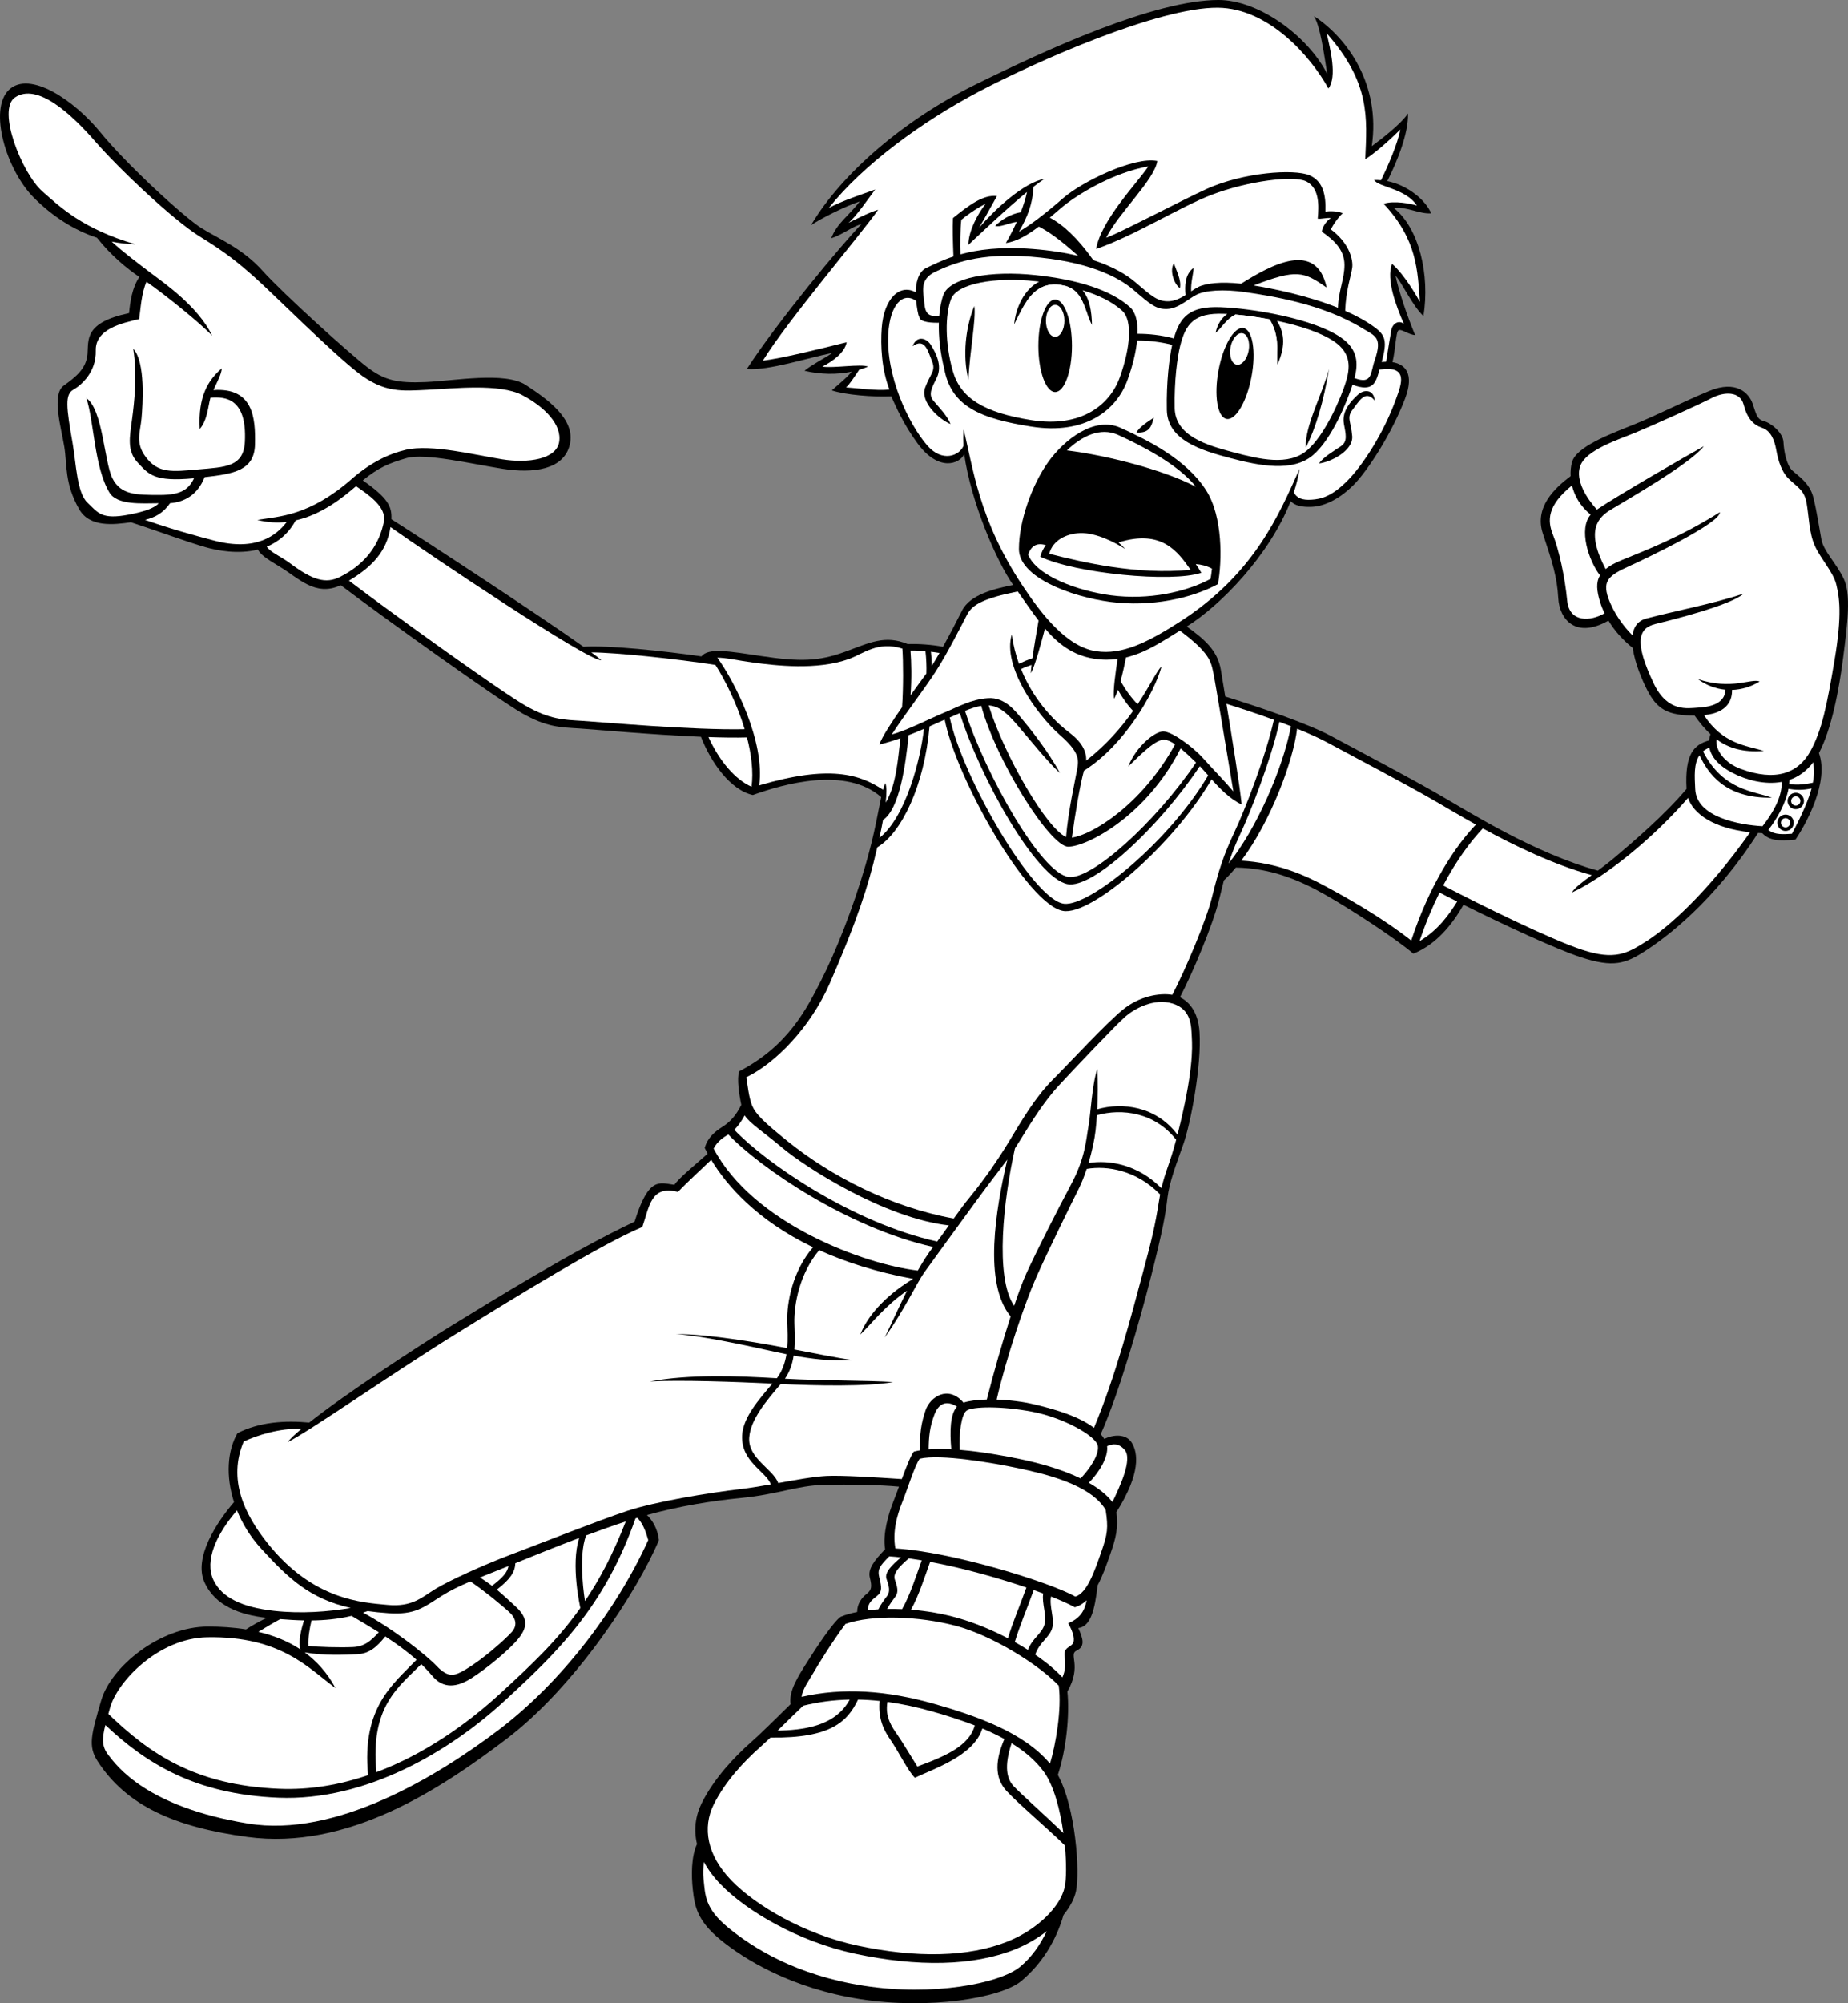 <?xml version="1.0" encoding="utf-8"?>
<!-- Generator: Adobe Illustrator 20.1.0, SVG Export Plug-In . SVG Version: 6.00 Build 0)  -->
<svg version="1.1" id="Layer_1" xmlns="http://www.w3.org/2000/svg" xmlns:xlink="http://www.w3.org/1999/xlink" x="0px" y="0px"
	 viewBox="0 0 518.486 561.898" style="enable-background:new 0 0 518.486 561.898;" xml:space="preserve">
<rect x="0" y="0" width="518.486" height="561.898" fill="#808080" stroke="none"/>
<g>
	<path d="M517.25,162.25c-2.125-4.375-5.625-7.625-6.25-11s-1.25-7.75-2.25-11.75s-4.25-6-5.875-7.5s-2.375-5.375-2.5-8
		s-3.5-5.375-5.5-5.875s-2.167-2.125-3.167-4.958c-1-2.833-4.5-6.667-12.167-3.5
		c-7.666,3.167-14.666,6.833-21.333,9.5c-6.667,2.667-16,6.167-17.167,10.5
		c-0.31,1.15-0.448,2.478-0.376,3.887c-4.558,3.412-10.235,8.779-7.79,16.113
		c2.666,8,4,12.167,4.333,18.167c0.319,5.746,4.77,11.485,14.076,6.25
		c1.698,2.828,4.024,5.449,6.807,7.664c0.576,4.237,2.639,9.052,4.117,11.919
		c2.654,5.153,5.602,7.087,13.226,7.037c1.431,1.989,2.877,3.755,4.474,5.24
		c-0.206,0.572-0.338,1.155-0.4,1.743c-4.154,1.172-6.87,3.659-6.325,13.605
		c-6.128,7.287-15.143,14.991-20.142,19.208c-1.606,1.355-3.225,2.587-4.738,3.71
		c-17.671-4.847-35.927-16.305-44.095-21.043c-8.333-4.833-23.833-13-30.667-16.667
		c-6.558-3.519-20.015-8.108-29.782-11.125c-0.529-3.201-0.968-5.831-1.218-7.375
		c-0.92-5.675-4.807-8.81-9.577-12.261c9.437-5.865,23.203-19.972,29.146-35.168
		c1.176,1.255,3.118,1.712,5.931,1.595c4-0.167,8.286-2.69,11.619-6.023
		c4.084-4.084,10.881-14.643,14.548-24.31c2.688-7.086,0.001-9.692-3.529-10.251
		c0.867-3.531,0.942-8.464,1.695-8.916c0.833-0.5,2.666,1.167,4.666,1.333
		c-2.166-5.166-4.666-12.5-5.5-16.666c1.834,2,4.667,8.333,7.834,11.333
		c1.833-11.5-1.167-24.667-8.334-30.333c3.334-0.5,7.5,1.833,10.5,1.5
		c-1.646-3.841-6.68-7.9-12.312-9.034c2.763-5.488,5.973-13.373,5.812-18.967
		c-2,3-7.666,7.333-10.166,9.167c2.5-17.25-6.75-30.25-16.25-36.5c1.75,2.75,2.75,10,3.75,16.25
		c-5.5-10.75-19.25-20.75-30.5-20.75c-18.002,0-48.5,14-68.25,23.75s-37.417,24.75-46.084,39.417
		c2.667-1.833,9.667-5.333,13.667-6.667c-3,4-6.333,6-8,10.334c3.167-1,5.667-3.167,8.5-4
		c-5.5,5.666-23.667,27.5-32.167,40.666c6.167,0.5,17.167-3.166,24-4.5
		c-2.5,1.667-5.833,3.334-7.833,5c4.539,1.075,9.155,1.106,13.252,0.25
		c-1.632,1.984-3.805,3.619-5.585,5.25c3.8,1.267,11.528,1.904,16.667,1.667
		c1.415,3.052,3.333,7.667,7.38,13.194c5.9,8.058,11.787,5.806,13.104,3.051
		c1.849,13.255,8.962,29.859,13.716,36.66c-5.179,1.087-12.041,2.609-14.367,7.262
		c-1.398,2.795-3.42,6.683-5.31,10.093c-2.684-0.566-7.212-0.906-9.856-0.76
		c-6.5-2.667-10.715-0.361-17.667,2.167C229.708,185.5,224.54,185.675,213.375,184
		c-8.804-1.321-14.632-2.378-16.583,0.116c-10.299-1.499-26.286-3.182-33.088-2.706
		c-12.771-9.068-43.881-29.423-53.897-35.778c0.191-3.58-0.987-5.964-8.013-10.879
		c4.395-3.614,7.466-4.864,12.248-6.252c5.167-1.5,18.5,1.667,27,3
		c8.5,1.334,17.167,0.334,18.833-6.833c1.667-7.167-6.5-12.833-12.333-16.667
		c-5.833-3.833-20.166-1.166-28.166-0.833c-8,0.333-11.5-0.5-16.334-4.167
		c-4.833-3.666-23.666-20.666-29.333-27c-5.667-6.333-12.333-9-17.167-12
		c-4.833-3-21-17.833-28.333-26.833c-7.333-9-19.833-17.5-25.667-12c-5.833,5.5-0.833,22.5,7,30.333
		c5.261,5.261,11.265,9.082,17.65,11.172c4.094,5.179,8.495,8.683,11.904,11.026
		c-2.057,3.004-2.601,7.122-2.887,10.135c-12.667,2.666-11.334,7.5-11.667,11.5
		c-0.333,4-3.167,6.333-6.667,8.833s-0.667,12,0.167,17.167c0.833,5.166,0,10.166,4.167,17.5
		c2.93,5.157,9.705,4.338,14.531,3.659c8.302,2.741,15.669,5.493,20.969,7.007
		c3.235,0.924,9.085,2.049,14.649,0.654c0.617,1.284,2.284,2.53,6.184,4.846
		c5.113,3.036,9.921,8.516,17.065,5.147c11.834,8.997,43.984,31.976,50.769,35.853
		c7,4,10.833,4,16.167,4.334c3.924,0.245,20.114,1.752,34.107,2.333
		c2.817,7.191,8.236,14.911,14.56,16.333c8.645-3.099,26.065-8.104,36.022,0.588
		c-0.882,4.001-1.703,9.751-4.355,18.912c-3.667,12.667-8.5,24.667-12.5,32.5
		s-9.167,18.333-23,25.5c-0.681,2.042-0.027,6.418,0.599,9.406
		c-1.431,2.876-2.958,4.687-5.432,6.26c-1.833,1.167-4,2.833-4.833,5.833
		c0.25,0.508,0.532,1.046,0.833,1.598c-3.457,3.076-8.082,6.859-9.333,8.735
		c-4.167-0.5-7.167-2.5-11.167,10.333c-17,8-39.667,22-51.333,29.167
		c-9.165,5.63-29.433,18.868-39.968,27.196c-6.795-0.645-14.007-0.163-20.116,2.97
		c-2.868,4.917-3.3,12.099-0.974,19.343c-4.817,5.602-11.412,15.593-8.276,22.491
		c3.071,6.755,10.103,9.122,17.446,9.975c-2.074,0.995-4.128,2.145-5.796,3.238
		C65.49,456.474,61.89,456.25,58.375,456.25c-13.5,0-27.25,11.25-30,20.75s-3.75,12.75-1,17
		c8.136,12.574,21.75,18.5,42,21.25c28.102,3.816,54-13.25,72.75-27.5c19.39-14.736,36.75-41.5,42.75-55.75
		c-0.385-3.271-1.807-5.498-3.352-7.037c8.944-2.476,17.853-3.944,26.519-4.796
		c10.167-1,15.667-3.5,23.167-3.667c6.835-0.152,15.597-0.025,21.01,0.502
		c-0.54,1.468-1.056,2.864-1.51,3.998c-1.436,3.59-3.114,9.281-2.379,13.56
		c-3.05,3.133-4.889,5.538-4.288,7.94c0.667,2.667,0.5,3.5-1,4.667
		c-1.237,0.962-2.583,2.719-2.552,4.987c-1.799,0.357-3.369,0.808-4.615,1.347
		c-2,1.333-6.667,8.333-9.5,12.833c-2.511,3.988-5.145,8.105-4.554,11.659
		c-3.783,3.665-7.311,7.305-11.196,10.758c-4.5,4-10.25,10-13.75,17
		c-1.795,3.591-2.265,7.511-1.327,11.49c-1.654,3.546-1.596,8.954-1.173,12.76
		c0.5,4.5,1.083,8.667,7.833,14.167S222.125,557.75,241.375,560.75s39.449-0.295,45.166-5.083
		c5.797-4.855,9.765-11.349,11.852-18.549c1.802-2.211,3.019-4.49,3.481-6.617
		c1.165-5.357-0.06-23.517-5.086-32.644c2.395-7.199,3.349-16.873,2.686-23.37
		c4.184-7.389,0.22-10.391,2.566-11.486c2.5-1.167,1.834-3.333,0.5-6.333
		c3.459-0.451,4.61-4.982,5.414-11.983c1.413-2.63,2.475-5.673,3.419-8.35
		c1.811-5.131,2.388-7.673,1.863-12.189c6.88-10.93,6.064-16.596,4.303-19.478
		c-1.571-2.571-5.221-2.323-7.702-1.046c-0.282-0.467-0.626-0.908-1-1.337
		c5.182-11.627,11-31.966,14.202-44.617c3.334-13.167,4-17.333,4.5-21.667s2.5-9.5,4.5-15.167
		c2-5.667,5.112-21.948,4.5-31.333c-0.397-6.095-3.289-8.715-5.488-9.781
		c3.307-6.251,9.248-20.265,10.988-27.385c0.484-1.982,0.911-3.739,1.331-5.374
		c1.152-1.08,2.276-2.297,3.369-3.617c10.028,0.152,18.117,3.671,25.133,7.658
		c7.333,4.167,19.833,12.333,24.666,16.5c6.372-2.549,10.914-8.143,14.068-13.726
		c10.977,5.459,25.77,12.382,32.932,14.726c9.167,3,12.5,1.833,18.167-1.833
		c5.573-3.606,19.046-13.508,31.541-33.021c0.38,0.024,0.773,0.04,1.165,0.057
		c2.042,2.076,4.539,2.265,9.336,1.797c2.958-4.378,9.493-16.144,6.58-24.28
		c3.54-6.681,5.645-17.752,6.795-26.72C518.375,174.75,519.375,166.625,517.25,162.25z"/>
	<path style="fill:#FFFFFF;" d="M340.375,188.5c0.666,3.167,4,23.667,5.666,33.5
		c-2.666-3.166-5.833-6.333-8.5-9.333c-2.666-3-8.666-7.5-11.166-7.5S318.708,209.5,316.541,215
		c2.667-2.5,7.167-7.333,9.834-7.5c0.968-0.06,2.112,0.454,3.319,1.264
		c-9.374,17.139-23.492,25.499-28.964,26.184c0.935-6.747,2.318-14.96,3.388-18.764
		c11.602-7.338,19.799-22.005,21.757-29.184c-1.106,0.766-3.043,5.055-6.689,10.532
		c-1.678-1.63-3.4-4.028-4.797-6.463c0.655-2.396,1.206-5.004,1.539-6.657
		c5.783-1.387,10.577-4.761,15.106-7.509C339.223,183.015,339.733,185.455,340.375,188.5z"/>
	<path style="fill:#FFFFFF;" d="M275.302,197.981C279.527,213.531,294.648,237.5,299.708,237.5
		c5.057,0,21.766-8.31,31.537-27.574c1.482,1.211,2.985,2.681,4.326,3.96
		c-11.29,16.687-29.176,32.852-35.697,32.114c-7.692-0.871-23.337-28.65-29.126-46.602
		C272.327,198.748,273.845,198.22,275.302,197.981z"/>
	<path style="fill:#FFFFFF;" d="M269.282,200.02C274.926,217.987,290.637,246.331,299.541,248
		c7.144,1.339,25.712-16.06,37.083-33.091c0.723,0.741,1.503,1.632,2.339,2.584
		c-10.745,18.347-33.197,36.825-40.421,36.007c-8.616-0.976-28.481-35.399-32.083-52.25
		C267.418,200.84,268.36,200.423,269.282,200.02z"/>
	<path style="fill:#FFFFFF;" d="M293.181,176.294c3.642,4.275,7.74,7.487,13.693,8.456
		c2.376,0.387,4.585,0.371,6.673,0.093c-0.523,3.742-1.307,8.601-1.006,11.157
		c0.375-0.562,0.749-1.453,1.108-2.501c1.043,1.891,2.637,4.232,4.253,5.906
		c-3.145,4.448-7.389,9.458-13.151,13.933c0.121-2.772-1.477-5.414-4.71-7.838
		c-3.078-2.309-9.697-8.186-13.577-17.828c1.121-0.55,2.215-0.91,2.954-1.17
		c-0.105,0.898-0.181,1.698-0.21,2.332C290.43,186.796,292.205,180.003,293.181,176.294z"/>
	<path style="fill:#FFFFFF;" d="M271.375,172.334c1.442-2.724,4.598-4.524,14.168-6.436
		c2.032,2.857,3.905,5.639,5.842,8.164c-0.518,2.997-1.253,7.187-1.727,10.585
		c-1.141,0.339-2.61,0.98-3.775,1.531c-0.891-2.492-1.595-5.214-2.009-8.178
		c-2.667,8.667,6.769,22.252,13.5,28.167c5.5,4.833,5.333,6.833,4.833,9.667
		c-0.484,2.741-2.522,11.714-3.108,18.935c-5.365-2.329-17.089-22.314-21.715-36.896
		c3.044,0.2,5.158,2.155,8.156,5.627c3.167,3.667,8.334,10.167,11.834,13.334
		c-3.167-6-8.667-12.834-10.5-15c-1.834-2.167-4.834-6.334-9.667-6c-4.833,0.333-8.5,2.5-12.167,4
		c-3.666,1.5-10.833,5.166-14.833,6.166c3.667-5.666,9-12.5,12.333-17.666
		C265.875,183.167,269.875,175.167,271.375,172.334z"/>
	<path style="fill:#FFFFFF;" d="M259.225,204.439c-0.951,8.542-5.051,24.671-12.494,30.598
		c0.38-1.738,0.726-3.441,1.018-5.049c4.656-3.085,6.348-15.583,7.173-23.778
		C256.431,205.627,257.874,205.024,259.225,204.439z"/>
	<path style="fill:#FFFFFF;" d="M261.437,186.752c-0.004-1.271-0.099-2.689-0.256-3.938
		c0.863,0.103,1.681,0.222,2.409,0.346C262.801,184.543,262.065,185.778,261.437,186.752z"/>
	<path style="fill:#FFFFFF;" d="M259.651,182.654c0.23,1.87,0.342,4.562,0.258,6.271
		c-1.049,1.426-2.68,3.632-4.447,6.089c0.35-4.713,0.243-9.396-0.018-12.535
		C256.742,182.453,258.207,182.522,259.651,182.654z"/>
	<path style="fill:#FFFFFF;" d="M60.208,151.667c-10.1-2.623-16.06-4.624-19.526-5.846
		c2.937-0.707,5.109-1.952,7.049-4.688c4.038-0.293,7.763-2.385,9.666-7.285
		c8.271-0.935,13.985-1.908,14.143-9.182c0.162-7.45-0.466-15.999-11.665-15.253
		c0.98-2.136,2.333-4.628,2.333-6.08c-3.833,3.333-6.667,7.833-6.167,17
		c2.166-2.475,2.329-6.366,3.006-8.78c4.434-0.353,10.216,0.342,9.661,12.28
		C68.375,131,63.208,131,55.708,131.667c-7.5,0.667-11.334,1.167-14.834-3.5
		c-3-4-1.5-7-1.167-10.833c0.333-3.834,1.167-15.834-2.333-19.5
		c1.167,7.166,0.334,14.833-0.334,19.833c-0.666,5-1.5,8.833,1.667,12.167
		c3.028,3.187,4.411,5.387,15.723,4.33c-1.451,3.027-3.524,4.67-9.556,4.67
		c-6.667,0-11,0-13.334-4.667c-2.333-4.667-2.667-19.333-7.333-22.5
		c2.167,6.167,2.167,19.333,6.5,26.5c2.143,3.544,8.944,3.022,13.82,2.985
		c-1.18,1.375-3.972,2.34-8.319,3.182c-7.776,1.505-8.667-0.5-11.667-3.334
		c-3-2.833-3.167-11-4.167-16.666c-1.801-10.204-2.167-13.667,0.167-15c2.333-1.334,6.5-5,6.333-11
		s7.167-7.667,12.166-8.834c0.431-3.015,0.622-7.139,2.049-10.463
		c4.245,2.893,14.622,11.142,18.451,15.129c-4-8.333-13.833-15-17.333-17.667
		c-2.995-2.281-7.691-5.781-10.866-8.728c2.149,0.438,4.33,0.692,6.533,0.728
		c-14.667-4.333-20.872-10.308-26-14.833c-5.667-5-12.833-22.833-7.667-26.333
		c6.24-4.227,15.833,4.667,22.5,12.333c6.667,7.667,22,22.167,29.333,26.667
		c7.333,4.5,11,7.5,15.834,11.833c4.833,4.333,21,20.5,28.5,26.333
		c7.5,5.834,12.5,5.167,19.666,4.834c7.167-0.334,20.167-1.834,26.5,1.5
		c6.333,3.333,11.167,8.333,10.333,13.166c-0.833,4.834-8.667,6-16,4.834
		c-7.333-1.167-19.833-4.334-27-2.667c-4.617,1.074-9.834,3.5-15.167,8.167
		c-11.897,10.409-20.333,10.5-26.5,11.5c2.884,0.739,5.644,0.861,8.249,0.56
		C77.638,150.13,71.905,154.705,60.208,151.667z"/>
	<path style="fill:#FFFFFF;" d="M81.375,158c-2.623-1.967-5.444-3.008-6.531-4.661
		c3.144-1.289,6.043-3.57,8.13-7.378c7.364-1.654,13.282-6.458,16.915-9.587
		c3.275,2.246,8.655,5.777,7.819,9.959c-1.167,5.833-4.599,11.632-12.333,15.5
		C91.375,163.834,87.668,162.72,81.375,158z"/>
	<path style="fill:#FFFFFF;" d="M147.312,197.875c-6.857-3.918-37.953-26.262-49.402-35.005
		c6.529-3.913,10.57-8.158,11.652-15.023c10.628,7.506,55.631,37.799,59.146,37.32
		c-0.557-0.489-1.522-1.233-2.808-2.174c7.057,0.033,23.829,1.819,34.821,3.52
		c2.742,4.28,6.07,10.976,8.2,18.023c-14.608,0.322-40.264-2.003-45.442-2.327
		C158.146,201.875,154.312,201.875,147.312,197.875z"/>
	<path style="fill:#FFFFFF;" d="M198.759,206.748c3.969,0.139,7.686,0.19,10.815,0.103
		c1.237,4.76,1.841,9.574,1.281,13.825C206.263,218.67,201.842,213.471,198.759,206.748z"/>
	<path style="fill:#FFFFFF;" d="M213.004,220.291c1.664-12.252-6.834-29.064-11.759-35.812
		c2.398-0.036,5.943,0.826,9.962,1.355c6.333,0.833,17.925,2.267,27-1
		c3.886-1.399,8.064-5.112,14.964-2.902c0.268,3.452,0.299,11.161-0.081,16.426
		c-2.909,4.168-5.664,8.396-6.383,10.476c2.007-0.48,4.002-1.099,5.926-1.778
		c-0.674,5.593-1.18,13.284-4.146,18.064c0.293-2.579,0.307-4.553-0.113-5.453
		c-0.237,0.568-0.441,1.187-0.632,1.855C241.173,217.168,232.728,214.479,213.004,220.291z"/>
	<path style="fill:#FFFFFF;" d="M208.92,312.863c1.438,2.243,5.244,4.608,10.621,9.137
		c6.221,5.239,28.36,19.635,46.677,21.723c-1.04,1.472-2.11,2.973-3.276,4.532
		c-23.772-5.269-48.134-22.058-56.917-31.351C207.103,315.824,208.133,314.317,208.92,312.863z"
		/>
	<path style="fill:#FFFFFF;" d="M204.33,318.21c8.85,9.319,33.706,26.292,57.474,31.552
		c-1.491,1.943-2.934,4.219-4.308,6.625c-15.102-1.758-46.214-13.212-57.288-34.22
		C201.353,320.003,203.049,319.004,204.33,318.21z"/>
	<path style="fill:#FFFFFF;" d="M340.041,251.667c-1.534,6.275-7.46,20.377-11.135,27.374
		c-3.576-0.599-9.321,0.367-14.032,4.293c-5,4.167-14.5,14.5-19.5,19.5S286.541,314.5,283.208,320
		c-3.333,5.5-7.167,11-11,15.667c-1.708,2.079-3.175,4.091-4.62,6.124
		c-17.589-3.17-34.291-11.76-46.547-21.624c-6.833-5.5-9-7.667-10-10
		c-1-2.333-1.333-6.333-1.667-8c8-3.833,18-13.833,23.5-26.5c5.5-12.667,9.5-23,12.167-33.5
		c0.375-1.476,0.743-2.988,1.094-4.498c6.821-4.042,13.204-17.33,14.66-33.919
		c1.61-0.715,3.051-1.375,4.249-1.895c3.357,16.702,23.18,51.774,33.164,53.645
		c7.892,1.48,31.021-18.45,41.725-36.909c2.357,2.646,5.143,5.53,8.441,7.075
		c-0.582-5.584-2.706-18.715-4.276-28.237c4.209,1.307,8.858,2.854,13.312,4.476
		c-2.267,10.208-8.171,25.378-11.037,31.428C343.375,239.667,341.875,244.167,340.041,251.667z
		"/>
	<path style="fill:#FFFFFF;" d="M347.875,234.167c2.89-6.101,8.872-21.48,11.095-31.688
		c1.1,0.409,2.183,0.822,3.238,1.235c-2.363,12.16-9.803,28.946-17.494,38.481
		C345.526,239.606,346.485,237.1,347.875,234.167z"/>
	<path style="fill:#FFFFFF;" d="M371.708,248.5c-5.863-3.169-13.538-6.483-23.446-7.089
		c8.42-11.207,14.628-28.214,15.661-37.013c3.189,1.291,6.058,2.574,8.285,3.769
		c6.833,3.667,22.333,11.833,30.667,16.667c2.745,1.592,6.615,3.908,11.208,6.464
		c-5.638,5.902-12.881,16.554-18.135,32.512C387.087,256.906,377.63,251.701,371.708,248.5z"/>
	<path style="fill:#FFFFFF;" d="M398.272,263.988c1.713-5.082,3.622-9.617,5.617-13.62
		c1.48,0.767,3.145,1.615,4.942,2.517C406.665,256.379,403.535,260.892,398.272,263.988z"/>
	<path style="fill:#FFFFFF;" d="M462.208,263.833c-5.667,3.667-9.125,5.583-18.292,2.583
		c-8.866-2.902-28.529-12.585-39.008-18.043c3.762-7.126,7.727-12.419,11.124-16.001
		c8.736,4.769,19.712,10.112,30.544,13.109c-2.717,1.997-4.858,3.594-5.535,4.852
		c9.104-4.153,22.789-15.194,32.569-26.522c1.485,4.443,7.073,8.517,17.419,9.641
		C478.645,250.986,467.772,260.233,462.208,263.833z"/>
	<path style="fill:#FFFFFF;" d="M237.375,108.667c0.908-0.756,2.095-2.617,3.676-4.947
		c0.86-0.258,1.699-0.543,2.49-0.886c-2-0.834-9.667,0.5-12.833,0c3-1.5,6.333-4,6.833-6.834
		c-8,2-18.167,4.5-23.5,5.167c6.833-11.167,28-36,32.333-42.333c-2.667,0.833-4.5,1.833-8.333,3.666
		c1.833-1.333,6-7.333,7.5-9.333c-3.667,1.333-9.333,3.167-13,5.167
		c9.5-12,26-24.167,42.167-32.667c16.167-8.5,50.5-23.667,67-23.5
		c14.333,0.145,26.167,13.833,31,22.667c2.5-3.333,0.5-11.167-0.5-15.5
		C384.541,23.333,383.541,33,383.041,44.667C385.708,43,389.708,39.5,392.875,36.333
		c-0.643,3.696-3.414,10.175-5.405,14.22c-0.641-0.055-1.284-0.084-1.929-0.053
		c1.167,2,8.834,2.333,12,7.167c-1.5-0.5-6.5-1.5-9.333-0.5
		c9.5,10.167,9.5,18.833,10.167,27.5C397.541,83.167,394.041,77,390.541,74
		c-1.666,4.5,1.167,11.834,3.334,16.834c-1.5-1.167-3.167,0-3.5,1.666
		c-0.306,1.531-0.756,4.488-1.473,8.961c-0.418,0.005-0.837,0.03-1.251,0.074
		c1.614-5.779,1.062-7.488-1.942-9.702c-2.399-1.768-5.252-3.308-8.297-4.646
		c0.185-5.721,1.651-9.834,1.964-12.021c0.333-2.333-0.834-7-6-10.833
		c0.666-1.334,2.166-3.5,3.333-4.5c-1.333-0.667-3.667-0.667-4.833-0.5
		c0.166-4.667-0.709-8.563-4.5-10.167C363.041,47.333,348.834,48.344,338.541,53
		c-7,3.167-24.666,12.5-28.166,13.667c3.5-7,13.5-16.167,14.333-21.5
		C318.208,43.833,303.541,51,298.375,55.5c-5.167,4.5-9.334,7.667-12.5,9.5
		c2.362-4.094,3.816-7.612,4.112-12.624c1.111-0.863,2.149-1.623,3.055-2.209
		c-5.666,1-13.5,8.167-18.333,13.667c1.167-1.834,3.667-6.5,5-8.834
		c-3.833-0.5-8,2.667-12.333,6.167c-0.154,2.764-0.024,6.662,0.128,10.777
		c-3.33,1.098-5.745,2.349-7.628,3.223c-2.329,1.081-2.929,4.468-2.973,6.817
		c-4.571-2.493-8.927,1.914-9.527,10.017c-0.363,4.907-0.033,11.622,2.167,17.25
		C246.022,109.696,240,108.821,237.375,108.667z"/>
	<path style="fill:#FFFFFF;" d="M376.208,94.667c-7.733-5.316-24.833-8.167-33.833-8.5
		c-8.516-0.315-11.324,2.665-13.047,8.767c-3.567-0.972-7.149-1.312-10.169-1.302
		c0.103-3.358-0.531-6.038-2.117-7.464c-5.434-4.891-14.856-7.758-26.5-9
		c-12.5-1.333-24,0.667-25.833,5.5c-0.615,1.621-1.018,3.68-1.202,6.006
		c-2.336,0.019-3.834-0.063-4.132-3.339c-0.334-3.667-1.5-7,3.166-9.167
		c4.667-2.167,12-5.333,26.667-4.167c15.375,1.223,24.167,5.334,28.833,9.334
		c4.667,4,6.334,5.5,9.5,5.333c3.167-0.167,5.834-2.833,8.167-4C338.041,81.5,343.041,81,349.708,82
		c6.667,1,21.333,3.167,32.667,10.167c3.347,2.067,5.584,2.362,3.333,8.833
		c-1.257,3.615-0.594,6.928-5.685,5.058C381.081,102.074,381.088,98.022,376.208,94.667z"/>
	<path style="fill:#FFFFFF;" d="M331.103,97.038c1.564-6.257,3.974-9.322,12.226-9.017
		c0.316,0.012,0.663,0.033,1,0.052c-1.643,1.151-2.712,2.84-3.288,5.261
		c1.614-1.173,3.099-3.894,5.59-5.098c2.863,0.252,6.191,0.704,9.59,1.347
		c2.745,4.68,1.993,7.949,2.153,12.751c2.699-5.967,1.642-9.388-0.07-12.334
		c6.172,1.306,12.307,3.243,16.049,5.815c4.891,3.362,4.432,7.489,3.209,11.462
		c-1.223,3.974-5.659,14.624-10.855,19.056c-5.196,4.432-13.292,2.493-20.781,0.506
		c-7.488-1.987-16.2-4.585-16.352-12.379C329.422,106.666,330.339,100.094,331.103,97.038z"/>
	<path style="fill:#FFFFFF;" d="M266.826,83.926c1.681-4.432,12.226-6.266,23.688-5.043
		c0.348,0.037,0.686,0.08,1.03,0.12c-4.273,2.162-6.634,7.581-7.002,11.997
		c2.834-5.833,5.5-11.833,12.5-11.166c0.104,0.01,0.191,0.031,0.292,0.043
		c0.531,0.1,1.055,0.205,1.572,0.314c5.112,1.469,5.218,6.622,7.47,10.976
		c-0.096-4.035-0.699-7.412-2.653-9.747c4.599,1.399,8.387,3.282,11.091,5.716
		c3.057,2.751,2.292,10.545-0.611,18.645c-2.904,8.1-11.156,14.212-24.757,12.073
		c-13.602-2.14-20.02-6.266-22.16-13.907C265.145,96.305,265.145,88.358,266.826,83.926z"/>
	<path style="fill:#FFFFFF;" d="M269.708,61.667c1.167-1,3.833-3,6.833-4.5
		c-2,2.5-4.833,7.5-4.833,11.5c3.896-3.646,10.826-10.227,16.429-14.817
		c-0.343,1.656-0.936,3.601-1.746,5.693c-3.063,0.513-5.482,2.21-7.183,3.791
		c1.361,0.523,3.452-0.718,6.053-1.102c-0.879,1.961-1.901,3.977-3.053,5.935
		c3.094-0.407,6.305-2.368,9.249-4.614c2.545,1.335,5.331,3.121,11.043,8.223
		c-3.648-0.882-7.88-1.564-12.792-1.942c-9.025-0.694-15.459,0.197-20.227,1.513
		C269.382,68.919,269.422,63.951,269.708,61.667z"/>
	<path style="fill:#FFFFFF;" d="M373.375,61.167c-1.5,1-2.5,2.833-2.5,3.833
		c3.333,2.334,6.333,5,6.333,9.334c0,3.947-1.654,7.07-1.824,12.002
		c-8.646-3.465-18.351-5.397-23.653-6.263c12.122-4.678,14.071-3.891,20.478,0.594
		c-2.862-13.355-15.578-6.389-23.977-1.089c-5.675-0.632-9.927-0.126-12.023,0.922
		c-0.643,0.321-1.311,0.757-2.008,1.222c-0.18-2.341,0.674-5.124,0.674-6.556
		c-2.417,1.662-2.505,5.1-2.252,7.592c-1.406,0.882-2.925,1.654-4.581,1.742
		c-3.166,0.167-4.833-1.333-9.5-5.333c-2.554-2.189-6.355-4.42-11.783-6.189
		c-4.535-6.381-8.623-10.039-12.225-11.919c1.846-1.567,3.504-3.056,4.841-4.059
		c4-3,13.333-8.667,22.833-10.333c-3.167,4.667-13.333,15.167-14.667,23.167
		c10.667-3.667,23.571-11.808,32.334-15.167C349.875,50.833,363.208,49,366.708,51
		s3.333,6.667,3,10.334C370.541,61.5,372.375,61,373.375,61.167z"/>
	<path style="fill:#FFFFFF;" d="M260.125,124.917c-5.31-6.143-11.558-19.49-10.914-31.18
		c0.462-8.396,4.158-11.961,7.829-9.329c0.17,1.636,0.523,4.046,0.865,4.453
		c0.033,1.64,4.031,1.706,5.504,1.663c-0.105,3.899,0.37,8.382,1.499,12.829
		C266.812,114,275.066,117.416,289.375,119.667c14.833,2.333,23.833-4.333,27-13.167
		c1.386-3.866,2.325-7.668,2.663-10.973c2.925-0.009,6.377,0.302,9.832,1.206
		c-0.792,3.581-1.651,10.343-1.496,18.268c0.166,8.5,9.666,11.334,17.833,13.5
		c8.167,2.167,17.5,4,23.167-0.833c5.365-4.576,9.531-14.97,11.091-19.742
		c5.82,2.132,6.552-0.557,7.579-4.262c8.32-1.242,6.108,4.158,4.664,8.17
		c-3.608,10.021-9.604,18.879-13.5,22.833c-4.55,4.618-7.5,5.333-10.333,5.5
		c-2.389,0.141-4.042-0.375-4.87-2.083c0.723-2.187,1.28-4.389,1.62-6.584
		c-5.75,12.75-12.656,29.523-33.75,43c-9,5.75-16.056,9.248-23.334,8.167
		c-8.416-1.25-15.523-10.668-20.666-18.417c-12.334-18.583-13.834-33.083-16.5-43.75
		c-0.154,1.963-0.088,3.25-0.044,4.561C269.18,127.816,264.375,129.834,260.125,124.917z"/>
	<path style="fill:#FFFFFF;" d="M439.708,168.5c-0.667-6.833-2.333-14.333-4-18.5
		c-1.604-4.01-1.643-8.178,5.335-13.833c0.684,2.857,2.299,5.812,5.241,8.187
		c-3.439,3.986-0.637,12.802,2.634,17.047c-1.204,2.018-0.89,4.35-0.043,7.266
		c0.328,1.131,0.778,2.251,1.305,3.353C446.345,174.302,440.317,174.744,439.708,168.5z"/>
	<path style="fill:#FFFFFF;" d="M476.826,211.828c2.356,5.001,7.053,12.161,20.298,11.922
		c-4.785-1.84-13.662-1.883-19.308-12.994c0.49-0.409,1.068-0.765,1.774-1.044
		c0.51,2.542,2.548,5.069,6.658,7.164c3.783,1.927,8.873,3.302,13.636,2.441
		c0.109,3.292-1.431,7.38-5.386,12.434c-6.5-0.375-18.5-2.5-18.875-10.375
		C475.454,217.785,475.171,214.215,476.826,211.828z"/>
	<path style="fill:#FFFFFF;" d="M508.722,213.809c0.226,1.669,0.356,3.361-0.097,5.736
		c-2.047,0.399-4.06,0.756-6.637,0.375c0.042-0.393,0.065-0.781,0.072-1.165
		C504.528,217.905,506.832,216.341,508.722,213.809z"/>
	<path style="fill:#FFFFFF;" d="M502.75,233.875c-2.216,0.111-4.823,0.414-6.606-1.085
		c2.562-3.31,4.871-7.525,5.647-11.53c1.988,0.356,3.964,0.434,6.462-0.112
		C507.461,224.106,505.844,228.053,502.75,233.875z"/>
	<path style="fill:#FFFFFF;" d="M514.708,185.167C512.541,198,511.188,204.656,508.041,210.5
		c-3.5,6.5-9.903,8.747-19.666,5.167c-4.477-1.642-7.207-5.286-6.773-8.304
		c3.319,2.464,7.395,3.746,13.273,3.262c-5.104-1.543-11.557-1.975-16.797-10.038
		c6.918-0.624,7.95-4.604,7.869-7.06c2.595-0.086,5.241-0.848,7.762-2.361
		c-2.333-1-7.833,2.5-17.333-0.667c2.321,1.702,4.966,2.711,7.717,2.966
		c-0.103,4.284-5.071,4.878-7.717,5.034c-2.834,0.167-8.5,1.334-12.334-6.666
		c-5.733-11.965-4.333-15.667,0.5-16.834c4.834-1.166,21.334-5.333,24.667-8.5
		c-8.333,2.834-19.833,5-27.333,7c-2.437,0.65-3.548,2.428-3.849,4.718
		c-2.483-2.458-5.355-6.312-6.817-10.551c-1.667-4.833,0.333-6.333,5.833-8.833
		s25.667-12.167,25.5-15.167c-11.166,7-20.333,10.5-27.666,13.5
		c-1.923,0.787-3.343,1.598-4.379,2.457c-5.787-10.939-2.047-14.503,1.379-16.624
		c3.5-2.166,22.333-12.833,26.166-17.833c-4.611,2.544-23.773,13.577-30.014,17.771
		c-2.76-3.045-6.161-8.2-4.653-12.271c1.666-4.5,10.666-7.333,15.5-9.333
		c4.833-2,17.833-7.834,21.333-9.667c3.5-1.833,8-2,9,1.833c1,3.834,2.667,5.667,5.167,6.5
		c2.5,0.834,3.5,3.5,4,6.334c0.5,2.833,1.492,5.992,3.333,7.833c2.5,2.5,4.5,3.167,5.167,7
		c0.666,3.833,0.666,8.333,2.333,12c1.667,3.667,5.167,7.333,6,10.833
		C516.041,167.5,516.875,172.334,514.708,185.167z"/>
	<path style="fill:#FFFFFF;" d="M59.875,443.167c-2.56-5.44,0.878-12.876,6.613-19.508
		c1.522,3.764,3.794,7.482,6.887,10.841c7.625,8.283,13.474,13.9,25.024,16.532
		c-6.294,1.039-13.782,1.662-21.524,0.802C67.875,450.833,62.195,448.097,59.875,443.167z"/>
	<path style="fill:#FFFFFF;" d="M164.125,449.083c4.19-6.185,7.813-13.056,11.446-22.328
		c-3.321,1.081-7.505,2.578-11.113,3.911C162.041,436.833,164.125,449.083,164.125,449.083z"/>
	<path style="fill:#FFFFFF;" d="M162.825,451.022c-6.509,9.206-13.842,16.075-22.451,23.978
		c-9.331,8.567-21.288,17.034-34.773,22.091c-1.765-18.325,6.077-23.782,12.591-30.304
		c1.078,1.033,2.096,2.101,3.016,3.213c3.167,3.833,7,3.333,11.166,0.667
		c4.167-2.667,10.667-8,13.167-11.167s2.667-5.667-1-9
		c-1.787-1.624-3.417-3.168-5.157-4.614c3.872-2.988,5.115-5.019,5.205-7.414
		c5.219-2.138,11.553-4.685,17.917-7.084C160.033,438.866,162.825,451.022,162.825,451.022z"/>
	<path style="fill:#FFFFFF;" d="M138.049,444.817c-1.058-0.815-2.182-1.593-3.415-2.333
		c2.338-0.946,4.981-1.982,8.037-3.228C142.354,441.042,141.074,442.479,138.049,444.817z"/>
	<path style="fill:#FFFFFF;" d="M131.972,443.583c4.204,2.817,10.045,7.726,11.236,8.917
		c1.333,1.333,2.167,3.333,0.333,5.333c-1.833,2-7.921,7.512-13,10.5c-2.833,1.667-4.666,2.5-8-1
		c-3.122-3.278-12.53-10.649-20.694-14.994c0.438-0.142,0.876-0.282,1.316-0.441
		c1.827,0.258,3.774,0.461,5.878,0.602c7.5,0.5,9.834-1.667,14.834-4.833
		C126.322,446.117,128.893,444.885,131.972,443.583z"/>
	<path style="fill:#FFFFFF;" d="M87.405,454.531c3.58-0.033,7.35-0.366,11.223-1.287
		c2.351,1.389,4.973,2.917,7.652,4.599c-2.278,2.493-4.084,4.007-7.239,4.157
		c-3.5,0.167-10,0-12.5-0.333C86.4,459.409,86.857,456.797,87.405,454.531z"/>
	<path style="fill:#FFFFFF;" d="M78.626,454.156c2.109,0.168,4.338,0.316,6.661,0.364
		c-0.763,2.493-1.666,5.913-1.015,8.122c-3.588-2.364-7.602-3.925-11.783-4.912
		C74.451,456.525,76.862,455.083,78.626,454.156z"/>
	<path style="fill:#FFFFFF;" d="M58.125,459.25c20.748-0.377,28.5,8.75,36,14.25
		c-2.285-4.266-5.246-7.528-8.636-10.01c5.661,0.959,11.089,0.668,14.72,0.51
		c3.402-0.148,5.493-2.008,7.901-4.987c3.03,1.974,6.052,4.146,8.749,6.54
		c-6.648,6.915-15.402,13.387-13.589,32.373c-7.879,2.685-16.246,4.177-24.895,3.824
		c-23.794-0.971-36.506-9.96-47.982-21.012c0.153-0.553,0.312-1.124,0.482-1.738
		C32.875,471.75,44.375,459.5,58.125,459.25z"/>
	<path style="fill:#FFFFFF;" d="M181.875,432c-9,19.75-24.5,40-42,53.25S94.125,515.5,69.625,511.5
		c-28.403-4.637-36.75-16-39.25-19.25c-1.844-2.397-1.78-4.528-0.819-8.388
		c11.415,10.764,25.225,19.436,48.569,20.388c24.5,1,48-13,63.25-27
		c14.921-13.698,28.164-26.447,36.924-51.344c0.174-0.053,0.347-0.104,0.521-0.156
		C180.262,427.206,181.074,429.198,181.875,432z"/>
	<path style="fill:#FFFFFF;" d="M207.875,417.667c-8.667,1-24,3.5-32,6.167
		c-8,2.667-25.333,9.5-32.833,12.333c-7.5,2.833-17,7.167-20.833,9.5c-3.833,2.333-6.5,5.167-13.5,4.5
		c-7-0.667-20.877-1.264-33.667-17.333c-6.5-8.167-11.166-17.833-6.666-28.5
		c3.803-1.743,10.016-3.783,16.205-3.55c-1.794,1.504-3.14,2.776-3.871,3.716
		c5.833-2.833,28.667-18.833,46.667-30s41.666-25.667,52.833-30.333
		c2-5.667,2.333-11.833,10-9.833c2.558-2.708,7.01-6.769,9.325-9.006
		c4.312,7.159,12.771,16.933,28.579,24.53c-5.74,6.602-7.396,15.584-7.237,20.809
		c0.073,2.399,0.208,4.957-0.007,7.48c-5.066-0.95-20.187-3.825-31.16-3.98
		c10.637,0.967,23.903,4.266,30.947,5.689c-0.377,2.373-1.158,4.673-2.696,6.737
		c-10.682-0.638-24.518-1.177-35.585,0.908c8.243-0.476,24.46,0.104,34.345,0.592
		c-3.998,4.63-8.308,9.679-8.512,14.575c-0.308,7.382,6.609,9.942,8.074,13.698
		C213.373,416.882,210.493,417.365,207.875,417.667z"/>
	<path style="fill:#FFFFFF;" d="M231.875,414c-3.673,0.193-8.567,1.097-13.533,1.995
		c-1.362-3.903-8.601-6.911-8.134-12.828c0.396-5.021,4.766-10.224,8.844-14.958
		c9.703,0.476,24.524,0.754,31.489-0.542c-7.106-0.484-19.686-0.345-30.317-0.943
		c1.387-2,2.1-4.207,2.448-6.479c4.349,0.797,10.801,1.708,16.536,1.255
		c-4.441-0.612-12.248-2.207-16.332-2.98c0.201-2.482,0.07-4.994-0.001-7.353
		c-0.156-5.144,1.439-13.931,6.963-20.501c7.231,3.29,15.922,6.118,26.36,8.067
		c-0,0.001-0.001,0.002-0.002,0.004c-5.919,3.436-12.457,9.291-14.821,15.596
		c2.842-2.684,6.884-8.059,13.111-12.302c-2.522,5.019-4.684,9.948-6.278,13.135
		c5.5-7.667,9-15.333,11.167-18.333c2.166-3,8.333-11.5,14.666-20.167
		c4.083-5.586,6.432-8.472,8.57-11.425c-3.248,14.029-6.777,34.693,0.937,44.007
		c-2.351,7.297-4.831,16.021-6.685,23.309c-2.721,0.064-5.024,0.367-6.529,0.876
		c-4.352-5.047-9.361-1.569-10.625,2.066c-1.265,3.637-1.771,6.986-1.535,11.305
		c-0.63,0.1-1.238,0.216-1.798,0.362c-0.897,1.196-2.151,4.418-3.371,7.707
		C245.757,414.386,236.005,413.783,231.875,414z"/>
	<path style="fill:#FFFFFF;" d="M308.041,405.667c0.296,2.513-2.292,6.335-4.858,9.027
		c-5.627-2.729-12.147-4.404-16.642-5.36c-4.414-0.939-10.999-2.143-17.278-2.657
		c-0.242-4.588,0.444-9.96,1.945-11.01c1.667-1.167,9.833-1.333,18.5,0.333
		C298.375,397.667,307.708,402.833,308.041,405.667z"/>
	<path style="fill:#FFFFFF;" d="M266.9,406.52c-2.243-0.118-4.393-0.122-6.353,0.021
		c0.028-3.336,0.27-6.321,1.661-9.874c1.502-3.839,4.178-3.485,6.285-2.113
		C266.573,396.669,266.456,401.425,266.9,406.52z"/>
	<path style="fill:#FFFFFF;" d="M246.041,447.667c1.5-1.167,1.333-2.5,0.667-5.167
		c-0.586-2.345,0.118-3.274,2.789-5.956c1.063,0.072,2.162,0.171,3.292,0.298
		c-2.613,2.156-4.658,4.261-4.081,5.992c0.667,2,1.167,3.5,0.167,4.833
		c-0.746,0.995-1.769,2.36-2.449,3.75c-1.013,0.064-1.998,0.147-2.932,0.26
		C243.418,449.625,244.786,448.644,246.041,447.667z"/>
	<path style="fill:#FFFFFF;" d="M293.041,455.667c-0.712,2.565-3.368,3.797-4.646,7.117
		c-1.177-0.746-2.404-1.482-3.684-2.197c1.445-4.789,3.568-9.683,5.308-14.584
		c0.92,0.326,1.812,0.648,2.664,0.967C292.237,449.844,293.763,453.068,293.041,455.667z"/>
	<path style="fill:#FFFFFF;" d="M282.778,459.539c-4.399-2.303-9.234-4.324-14.07-5.706
		c-4.375-1.25-8.86-1.986-13.124-2.321c2.192-3.874,3.956-9.496,5.381-13.423
		c9.128,1.712,19.039,4.492,27.006,7.203C286.259,450.08,284.198,454.859,282.778,459.539z"/>
	<path style="fill:#FFFFFF;" d="M253.082,451.36c-1.434-0.061-2.83-0.076-4.181-0.047
		c0.675-1.295,1.609-2.55,2.307-3.479c1-1.333,0.5-2.833-0.167-4.833
		c-0.567-1.702,1.402-3.766,3.952-5.884c1.181,0.161,2.387,0.346,3.613,0.553
		C257.151,441.674,255.341,447.468,253.082,451.36z"/>
	<path style="fill:#FFFFFF;" d="M225.338,478.447c4.255-1.064,8.592-1.628,13.057-1.716
		c-4.183,7.731-13.479,8.521-20.232,8.715C220.518,483.144,222.849,480.798,225.338,478.447z"
		/>
	<path style="fill:#FFFFFF;" d="M200.256,506.108c3.282-6.564,8.673-12.189,12.893-15.94
		c1.032-0.918,2.035-1.85,3.025-2.792c17.133,0.245,21.671-4.642,24.56-10.646
		c1.985,0.034,3.997,0.163,6.039,0.379c-0.359,4.411,0.781,7.646,2.935,10.724
		c2.333,3.333,5.167,9.167,7,10.833c4.8-2.4,16.505-6.031,18.91-13.837
		c2.131,0.893,4.203,1.874,6.169,2.96c-2.466,5.762-2.888,10.753,0.588,14.545
		c3.235,3.529,12.428,11.331,16.382,15.297c0.481,5.043,0.43,9.5-0.045,11.686
		c-1.172,5.392-7.487,11.819-15.94,15.237c-11.018,4.454-25.786,4.689-42.195,1.172
		c-14.957-3.205-28.599-11.252-35.397-18.285C198.381,520.408,196.974,512.672,200.256,506.108z"
		/>
	<path style="fill:#FFFFFF;" d="M248.976,477.377c4.098,0.557,8.318,1.46,12.697,2.711
		c3.859,1.103,7.907,2.366,11.832,3.889c-1.568,5.621-7.855,8.5-16.13,11.523
		c-2.5-4-4.167-6.833-5.667-9C250.319,484.494,248.221,481.627,248.976,477.377z"/>
	<path style="fill:#FFFFFF;" d="M283.815,488.973c3.595,2.217,6.737,4.833,9.036,7.994
		c2.834,3.897,4.597,10.71,5.5,17.202C293.626,509.595,286.19,502.967,284.375,501
		C282.481,498.949,281.639,495.549,283.815,488.973z"/>
	<path style="fill:#FFFFFF;" d="M286.208,551.667c-5.75,4.75-24.583,8.333-43.834,5.333s-31.25-10.75-38-16.25
		s-6.5-9.25-7-13.75c-0.161-1.449-0.102-3.083,0.115-4.737
		c1.136,2.107,2.666,4.2,4.635,6.237c7.25,7.5,21.799,16.082,37.75,19.5
		c17.5,3.75,33.25,3.5,45-1.25c3.29-1.33,6.27-3.09,8.797-5.065
		C291.793,545.643,289.339,549.08,286.208,551.667z"/>
	<path style="fill:#FFFFFF;" d="M294.59,494.701C287.357,486.006,274.051,481.336,262.375,478
		c-13.638-3.896-25.852-4.685-37.468-2.045c0.245-2.171,2.064-4.582,3.135-6.455
		c1.333-2.333,5.333-8.833,9.167-14c7.667-2.667,20.667-2.167,30.833,0.5
		c10.167,2.667,23.334,10.833,29,16.833C297.935,479.389,296.166,489.525,294.59,494.701z"/>
	<path style="fill:#FFFFFF;" d="M299.708,455.333c1.5,2.667,2,4.833,1.167,5.833c-0.834,1-2.5,1-2.167,3.5
		c0.282,2.12,0.197,3.999-0.645,5.842c-1.832-2.021-4.472-4.223-7.628-6.383
		c1.221-3.584,4.037-4.808,4.773-7.459c0.735-2.646-0.861-5.94-0.333-8.854
		c2.844,1.124,5.15,2.164,6.666,3.021c1.271-0.358,2.377-1.054,3.358-1.972
		C304.254,452.07,302.917,453.938,299.708,455.333z"/>
	<path style="fill:#FFFFFF;" d="M308.952,435.41c-1.839,5.211-3.911,11.424-7.244,12.424
		c-7.051-3.985-34.559-12.581-50.5-13.5c-0.833-4.667,0.417-9.194,1.95-13.025
		c1.533-3.832,3.504-10.302,4.883-12.142c5.825-1.379,20.463,1.134,27.667,2.667
		c7.204,1.533,20.208,4.462,24.5,11.667C310.974,428.558,310.791,430.198,308.952,435.41z"/>
	<path style="fill:#FFFFFF;" d="M315.541,406.667c2.285,2.59-1.273,10.181-3.43,14.651
		c-1.637-2.108-3.97-3.89-6.622-5.404c2.992-3.012,5.527-7.293,5.131-10.267
		C312.101,404.992,313.779,404.67,315.541,406.667z"/>
	<path style="fill:#FFFFFF;" d="M320.375,358c-2.751,10.195-7.235,27.765-13.443,42.508
		c-4.006-3.09-10.397-5.069-16.391-6.508c-3.581-0.859-7.437-1.316-10.912-1.429
		c2.887-12.454,8.002-27.275,11.079-34.238c3.167-7.167,9.667-20.333,12-25
		c0.798-1.597,1.536-3.489,2.184-5.458c5.815-1.001,14.025,0.417,20.599,7.168
		c-0.096,0.512-0.191,1.044-0.283,1.623C324.041,344,323.208,347.5,320.375,358z"/>
	<path style="fill:#FFFFFF;" d="M325.852,333.299c-6.535-6.642-14.656-8.053-20.439-7.079
		c0.977-3.281,1.68-6.616,1.961-9.054c0.145-1.263,0.276-2.743,0.382-4.353
		c7.01-1.982,16.254-0.809,22.23,6.889C328.226,326.415,326.908,328.657,325.852,333.299z"/>
	<path style="fill:#FFFFFF;" d="M334.375,291c0.163,2.932,0.433,9.793-4.017,27.267
		c-5.989-7.959-15.408-9.151-22.505-7.119c0.18-3.541,0.226-7.55,0.022-11.314
		c-1.5,4.333-1.834,12.5-2.5,16.167c-0.667,3.667-0.834,8.667-4.834,16.167s-9.333,18-12.5,24.833
		c-1.008,2.176-2.224,5.434-3.512,9.266c-5.5-7.97-2.94-29.981,0.232-44.143
		c0.464-0.71,0.941-1.461,1.447-2.289c3.667-6,7-11.167,10.833-15.333
		c3.834-4.167,16.167-17.167,18.667-19.333c2.5-2.167,8-5.333,13.333-3.667
		C334.375,283.167,334.208,288,334.375,291z"/>
	<path d="M273.375,85.834c-2.5,6-3.334,14-1.667,20.666
		C272.041,98.834,273.875,89.667,273.375,85.834z"/>
	<path d="M372.875,103.5c-1.5,9-3.667,16.5-6.5,22C366.041,119.5,371.041,110.5,372.875,103.5z"/>
	<path d="M381.041,110.667c-1.833,1.667-4.643,4.522-4,8.167c0.5,2.833,1.167,5-0.833,6.333
		c-2,1.333-4.833,3-6.167,4.833c3.167-0.333,9.667-3.5,9.334-7.666
		c-0.334-4.167-1.667-5.167,0.166-7.5c1.721-2.19,3.526-5.717,6.178-2.444
		C385.429,109.117,382.64,109.213,381.041,110.667z"/>
	<path d="M323.708,117.167c-0.667,2.5-1.167,4.333-4.833,4.167
		C319.541,119.834,322.208,118.167,323.708,117.167z"/>
	<path d="M338.375,137.5c-5.667-8.833-16.667-14.166-24-17.5
		c-7.334-3.333-15.834,3.334-20.334,9.667c-4.5,6.333-8.166,16.5-8.166,24.333
		c0,7.834,14.333,13.334,25.666,14.834c11.334,1.5,22.834-1,30.167-5
		C342.875,157.5,343.144,144.935,338.375,137.5z"/>
	<path style="fill:#FFFFFF;" d="M313.708,122c6.307,2.867,16.892,8.234,21.821,14.55
		c-8.69-4.604-24.563-8.778-36.197-10.214C303.417,122.407,308.681,119.715,313.708,122z"/>
	<path style="fill:#FFFFFF;" d="M302.961,149.536c4.663-0.203,10.196,2.813,12.747,4.464
		c-0.628-0.681-1.266-1.295-1.909-1.85c12.212-3.77,16.634,2.598,20.242,7.683
		c-15.166,1.5-30.5-2.167-39.666-4.5C295.375,151.5,299.211,149.699,302.961,149.536z"/>
	<path style="fill:#FFFFFF;" d="M311.728,166.988c-9.343-1.236-20.881-5.413-23.287-11.435
		c0.723-1.951,2.011-3.539,4.968-2.642c-0.725,1.001-1.253,2.102-1.535,3.255
		c9.833,4.667,36.833,7.333,45.166,4.5c-0.509-0.875-1.026-1.685-1.55-2.438
		c1.562,0.124,3.029,0.469,4.541,1.277c-0.106,1.046-0.239,2.015-0.394,2.856
		C332.854,166.063,322.214,168.376,311.728,166.988z"/>
	<path d="M331.041,80.834c-1.666-1.167-3-5-1.666-7C329.875,75.667,331.541,78.5,331.041,80.834z"/>
	<path d="M503.827,222.369c-1.27,0-2.298,1.029-2.298,2.298c0,1.27,1.029,2.298,2.298,2.298
		c1.269,0,2.298-1.029,2.298-2.298C506.125,223.398,505.096,222.369,503.827,222.369z"/>
	<circle style="fill:#FFFFFF;" cx="503.826" cy="224.667" r="1.296"/>
	<path d="M500.958,228.487c-1.269,0-2.298,1.029-2.298,2.298c0,1.269,1.029,2.298,2.298,2.298
		c1.269,0,2.298-1.029,2.298-2.298C503.256,229.516,502.227,228.487,500.958,228.487z"/>
	<circle style="fill:#FFFFFF;" cx="500.958" cy="230.785" r="1.296"/>
	<path style="fill:#FFFFFF;" d="M301.5,109c-6.571,1.752-10.125,0.5-12.375-0.5c-3-8.5-2-18.625-1.032-24.061
		c2.06-2.968,4.71-5.009,8.949-4.605c0.104,0.01,0.191,0.031,0.292,0.043
		c0.531,0.1,1.055,0.205,1.572,0.314c3.965,1.14,4.918,4.495,6.198,7.975
		C305.205,97.832,303.375,108.5,301.5,109z"/>
	<path style="fill:#FFFFFF;" d="M349.625,118.625c-5.175-0.216-10.5-2-10.75-5
		c-0.812-9.736,2.125-17.375,3.832-21.927c1.088-1.23,2.29-2.673,3.924-3.462
		c2.863,0.252,6.191,0.704,9.59,1.347c1.816,3.097,2.102,5.576,2.133,8.291
		C357.585,102.872,352.625,118.75,349.625,118.625z"/>
	<path d="M296.041,84.037c-2.603,0-4.714,5.804-4.714,12.963
		c0,7.16,2.11,12.963,4.714,12.963c2.604,0,4.714-5.804,4.714-12.963
		C300.755,89.84,298.645,84.037,296.041,84.037z"/>
	<path style="fill:#FFFFFF;" d="M296.041,85.522c-1.432,0-2.592,2.005-2.592,4.478
		c0,2.473,1.161,4.479,2.592,4.479c1.432,0,2.593-2.005,2.593-4.479
		C298.634,87.527,297.473,85.522,296.041,85.522z"/>
	<path d="M348.879,92.023c-2.56-0.478-5.699,4.84-7.013,11.878
		c-1.313,7.038-0.304,13.131,2.255,13.608c2.559,0.477,5.699-4.84,7.013-11.879
		C352.448,98.594,351.439,92.501,348.879,92.023z"/>
	<path style="fill:#FFFFFF;" d="M348.607,93.483c-1.408-0.263-2.917,1.495-3.371,3.926
		c-0.454,2.432,0.319,4.615,1.727,4.878c1.408,0.263,2.917-1.496,3.371-3.927
		C350.788,95.93,350.014,93.746,348.607,93.483z"/>
	<path d="M261.142,96.714c1.355,2.163,3.349,5.775,1.698,9.211
		c-1.282,2.67-2.546,4.635-0.933,6.513c1.613,1.878,3.961,4.318,4.773,6.507
		c-3.048-1.21-8.615-6.157-7.127-10.197c1.489-4.04,3.088-4.662,1.919-7.485
		c-1.099-2.65-1.909-6.65-5.448-4.141C257.22,93.958,259.96,94.829,261.142,96.714z"/>
</g>
</svg>
